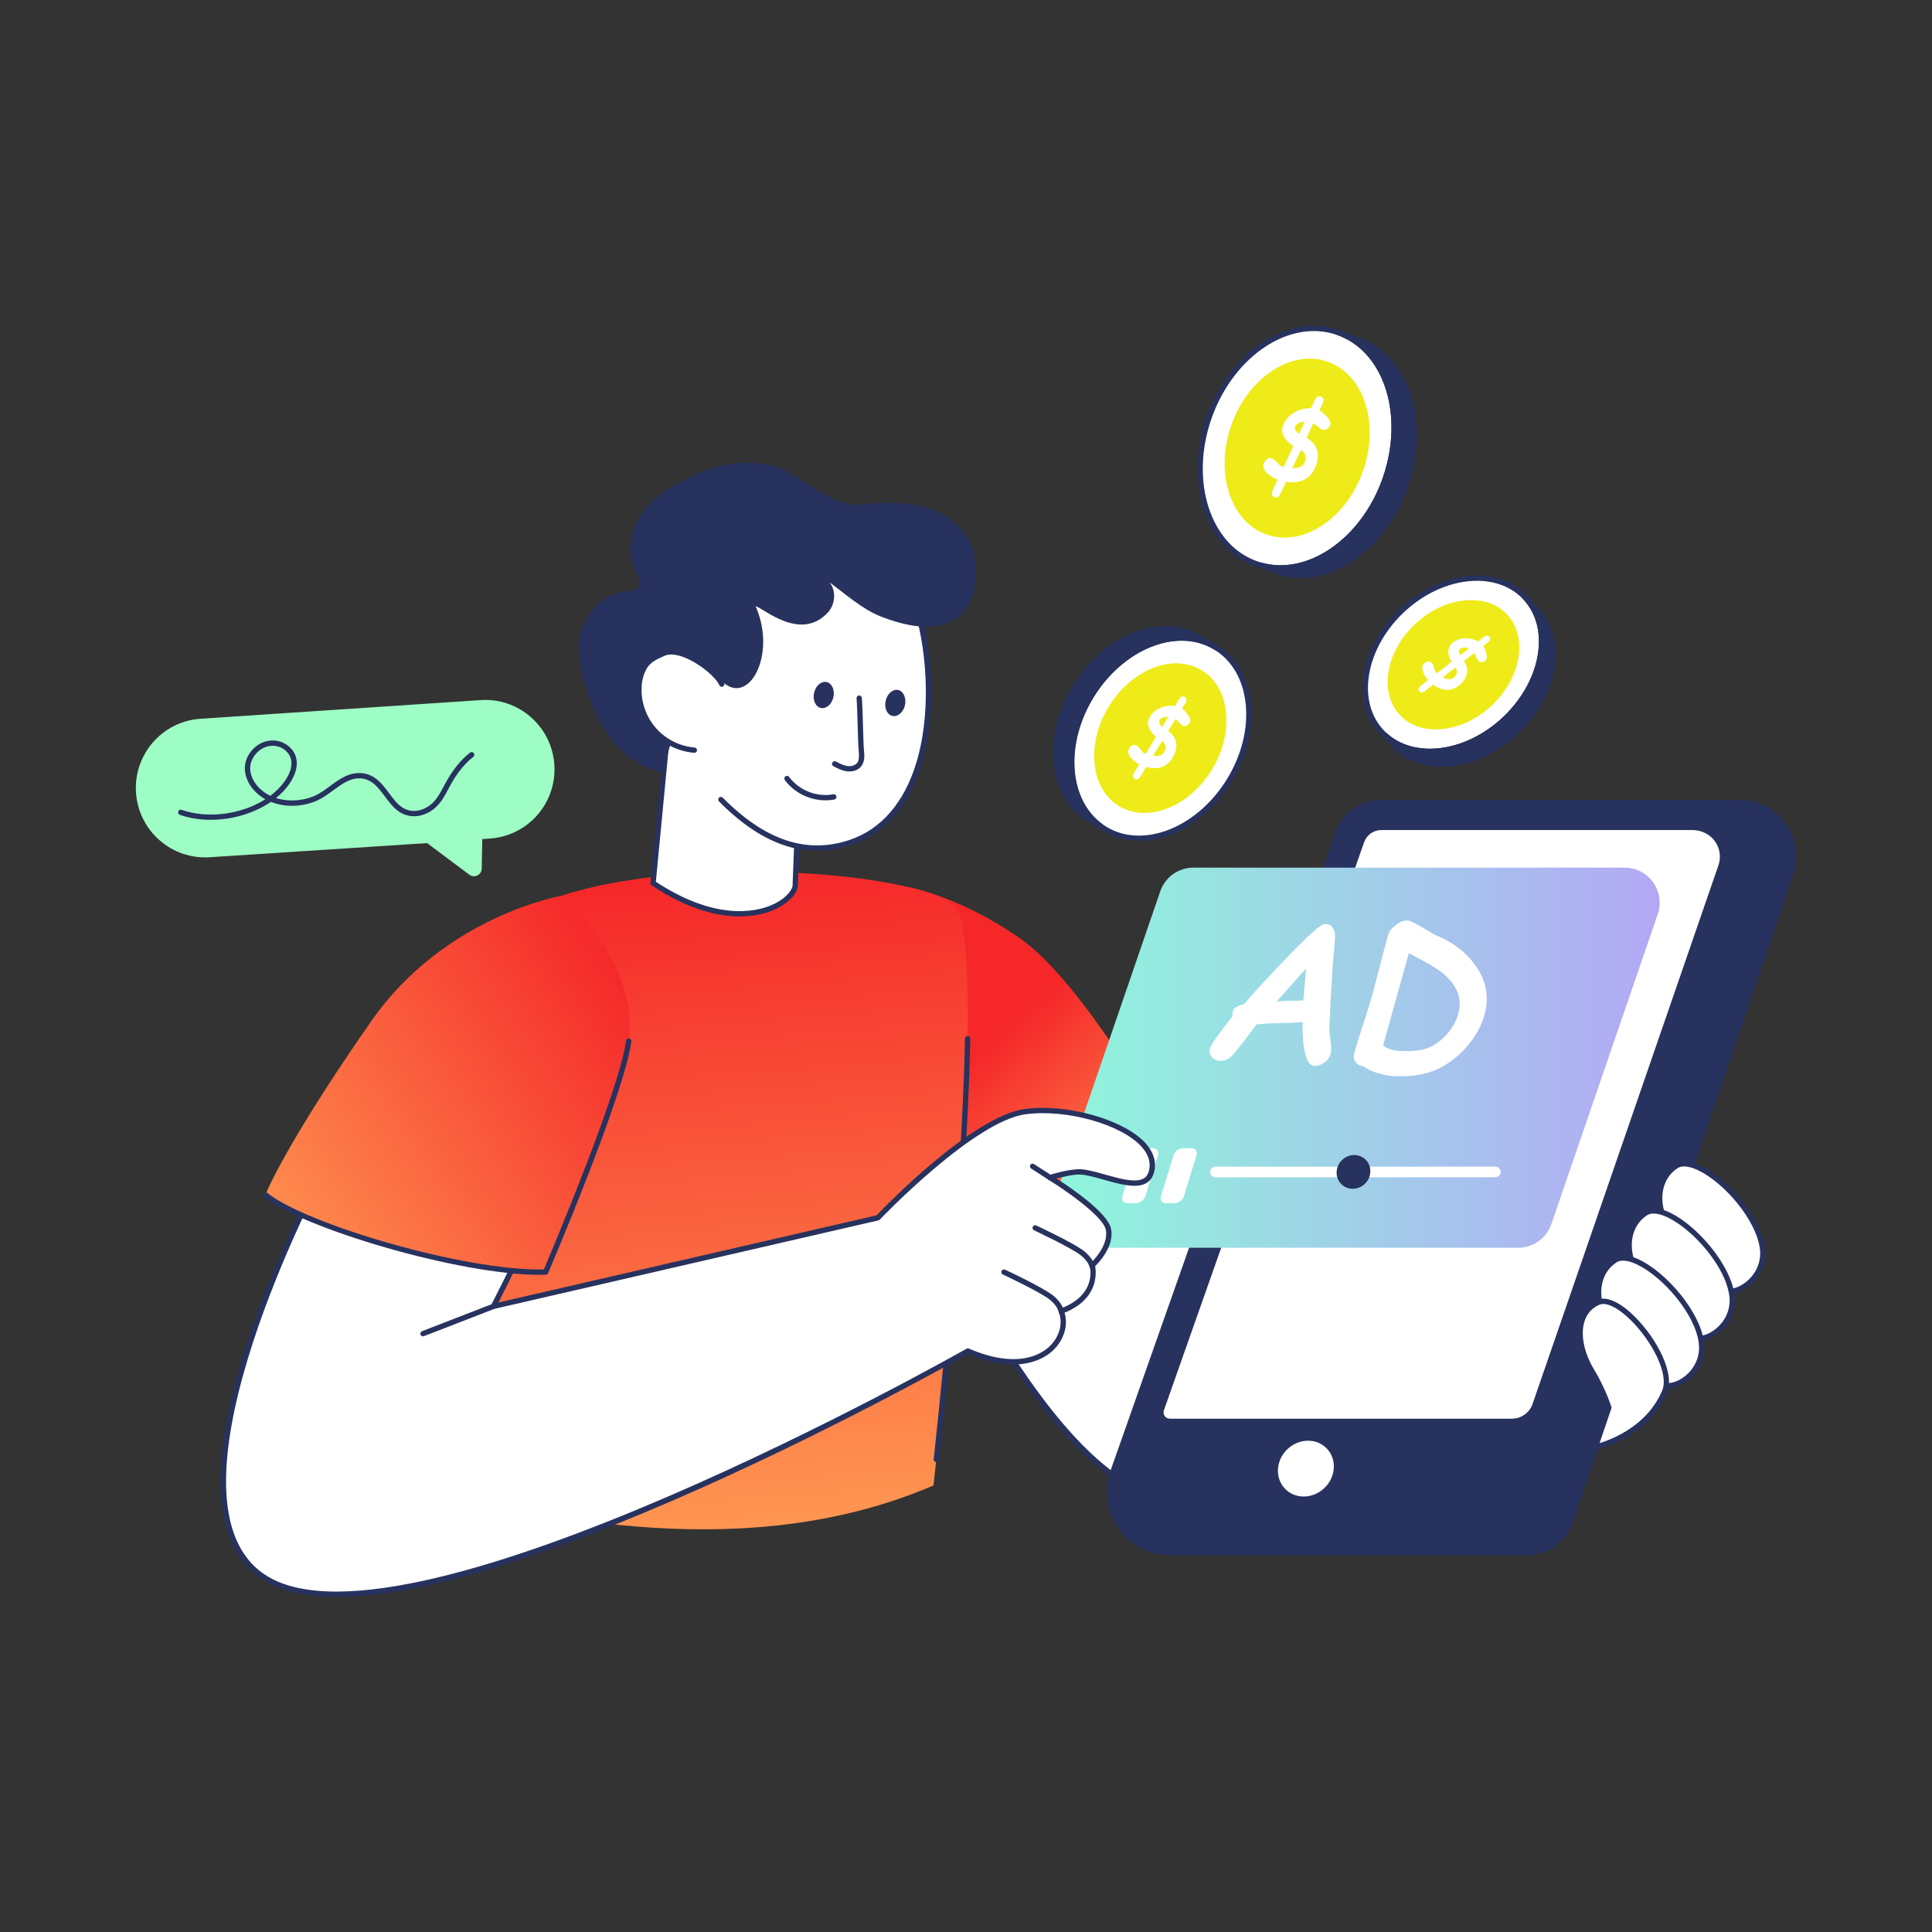 <?xml version="1.0" encoding="UTF-8"?>
<svg xmlns="http://www.w3.org/2000/svg" width="716" height="716" viewBox="0 0 716 716" fill="none">
  <rect x="0" y="0" width="716" height="716" fill="#333333" stroke="none"/>
  <path d="M411.584 405.654L451.533 465.22C451.533 465.22 567.539 420.292 567.539 422.751C567.539 425.211 556.107 510.706 556.107 510.706C556.107 510.706 472.337 560.788 432.834 555.745C389.048 550.158 344.277 446.464 343.831 447.581C343.382 448.699 411.584 405.654 411.584 405.654Z" fill="white"></path>
  <path d="M438.855 557.091C436.711 557.091 434.662 556.974 432.705 556.724C407.224 553.474 377.862 518.503 345.434 452.796C344.413 450.724 343.515 448.908 343.195 448.357C342.868 448.083 342.755 447.615 342.911 447.218C343.047 446.876 343.37 446.633 343.733 446.596C347.093 445.002 385.556 420.92 411.058 404.826C411.51 404.543 412.104 404.669 412.402 405.109L451.912 464.02C456.564 462.222 482.49 452.208 508.337 442.465C566.25 420.636 567.293 421.354 568.059 421.883C568.327 422.068 568.521 422.428 568.521 422.754C568.521 425.251 557.547 507.347 557.079 510.841C557.039 511.14 556.867 511.402 556.608 511.556C553.347 513.501 479.943 557.084 438.855 557.091ZM345.247 448.021C345.671 448.813 346.274 450.035 347.203 451.919C387.208 532.981 415.919 552.59 432.957 554.766C470.255 559.538 548.809 513.858 555.193 510.1C558.214 487.504 565.567 432.128 566.463 423.761C557.725 425.685 494.267 449.727 451.887 466.141C451.46 466.307 450.971 466.153 450.715 465.771L411.301 406.999C407.741 409.243 393.035 418.515 378.44 427.637C368.644 433.759 360.814 438.62 355.169 442.08C349.554 445.522 346.745 447.24 345.247 448.021Z" fill="#27325E"></path>
  <path d="M432.493 419.577C440.083 438.438 364.196 494.711 354.858 476.268C353.2 472.993 305.654 382.403 305.654 382.403L335.805 328.569C335.805 328.569 355.144 331.721 378.274 347.92C401.395 364.118 432.493 419.577 432.493 419.577Z" fill="url(#paint0_linear_2087_3106)"></path>
  <path d="M345.952 550.506C277.697 579.843 201.61 562.967 151.585 550.438C151.585 550.438 152.834 390.564 180.84 349.065C205.142 313.054 340.318 320.11 353.988 336.314C368.115 353.063 345.952 550.506 345.952 550.506Z" fill="url(#paint1_linear_2087_3106)"></path>
  <path d="M346.997 541.853C346.961 541.853 346.924 541.85 346.887 541.847C346.345 541.785 345.958 541.299 346.019 540.757C346.124 539.833 356.433 447.747 357.615 384.924C357.624 384.38 358.067 383.973 358.618 383.958C359.162 383.967 359.593 384.417 359.584 384.961C358.399 447.877 348.08 540.055 347.976 540.978C347.917 541.483 347.49 541.853 346.997 541.853Z" fill="#27325E"></path>
  <path d="M644.525 296.382H511.89C504.279 296.382 497.498 301.184 494.966 308.366L411.492 545.211C406.132 560.415 417.408 576.355 433.52 576.355H565.946C573.803 576.355 580.738 571.211 583.021 563.684L664.735 323.647C668.848 310.074 658.699 296.382 644.525 296.382Z" fill="#27325E"></path>
  <path d="M637.941 320.538L568.915 520.572C567.653 524.266 564.18 526.75 560.279 526.75H433.545C431.253 526.75 429.65 524.485 430.413 522.324L504.623 311.783C505.706 308.698 508.632 306.63 511.89 306.63H627.118C630.613 306.63 634.009 308.126 636.126 310.905C638.255 313.679 638.907 317.188 637.941 320.538Z" fill="white"></path>
  <path d="M560.279 527.735H433.545C432.13 527.735 430.847 527.074 430.031 525.916C429.213 524.759 429.013 523.33 429.487 521.994L503.697 311.453C504.915 307.978 508.21 305.641 511.893 305.641H627.121C631.028 305.641 634.689 307.384 636.913 310.305C639.221 313.322 639.944 317.151 638.889 320.812C638.882 320.827 638.879 320.845 638.873 320.861L569.847 520.895C568.45 524.983 564.604 527.735 560.279 527.735ZM511.893 307.612C509.047 307.612 506.5 309.419 505.555 312.106L431.345 522.65C431.09 523.373 431.197 524.149 431.64 524.777C432.083 525.405 432.779 525.765 433.548 525.765H560.282C563.764 525.765 566.863 523.552 567.986 520.255L637.003 320.242C637.873 317.198 637.27 314.011 635.347 311.503C633.492 309.068 630.416 307.612 627.121 307.612H511.893Z" fill="#27325E"></path>
  <path d="M653.213 462.905C654.425 473.418 643.875 480.181 639.193 478.279C624.216 472.199 625.905 464.109 620.801 458.171C612.774 448.831 613.426 436.97 621.266 432.036C629.108 427.101 651.432 447.449 653.213 462.905Z" fill="white"></path>
  <path d="M640.981 479.584C640.196 479.584 639.467 479.458 638.824 479.196C628.078 474.834 625.573 469.361 623.361 464.534C622.42 462.477 621.531 460.532 620.054 458.817C615.51 453.532 613.408 447.166 614.282 441.354C614.937 437.019 617.229 433.415 620.74 431.204C622.986 429.788 626.262 430.041 630.216 431.937C640.209 436.73 652.856 451.254 654.188 462.791C654.81 468.185 652.503 473.439 648.02 476.85C645.7 478.617 643.137 479.581 640.981 479.584ZM624.149 432.279C623.22 432.279 622.426 432.476 621.792 432.876C618.774 434.775 616.799 437.891 616.233 441.649C615.442 446.892 617.38 452.682 621.549 457.534C623.204 459.461 624.149 461.526 625.152 463.715C627.308 468.428 629.542 473.301 639.565 477.37C641.331 478.088 644.251 477.25 646.832 475.286C650.758 472.3 652.776 467.717 652.238 463.022C650.98 452.094 638.913 438.297 629.373 433.719C627.379 432.762 625.601 432.279 624.149 432.279Z" fill="#27325E"></path>
  <path d="M641.895 480.366C643.107 490.878 632.557 497.641 627.874 495.739C612.898 489.659 614.587 481.569 609.483 475.631C601.456 466.291 602.108 454.431 609.947 449.496C617.789 444.558 640.113 464.909 641.895 480.366Z" fill="white"></path>
  <path d="M629.662 497.041C628.878 497.041 628.149 496.915 627.506 496.653C616.759 492.291 614.255 486.818 612.043 481.991C611.101 479.935 610.209 477.989 608.735 476.275C604.191 470.989 602.09 464.623 602.964 458.811C603.619 454.477 605.911 450.872 609.421 448.662C611.667 447.246 614.944 447.498 618.897 449.394C628.893 454.187 641.541 468.711 642.87 480.249C643.492 485.639 641.184 490.897 636.702 494.308C634.382 496.078 631.819 497.041 629.662 497.041ZM612.83 449.736C611.901 449.736 611.107 449.933 610.474 450.333C607.456 452.233 605.48 455.348 604.914 459.107C604.124 464.349 606.062 470.139 610.231 474.991C611.886 476.918 612.833 478.984 613.833 481.172C615.99 485.885 618.224 490.758 628.244 494.828C630.01 495.545 632.93 494.708 635.511 492.744C639.437 489.758 641.458 485.174 640.917 480.48C639.658 469.551 627.589 455.754 618.048 451.177C616.061 450.219 614.283 449.736 612.83 449.736Z" fill="#27325E"></path>
  <path d="M630.576 497.823C631.788 508.336 621.239 515.099 616.556 513.196C601.579 507.117 603.268 499.027 598.164 493.089C590.137 483.749 590.79 471.888 598.629 466.953C606.471 462.019 628.795 482.367 630.576 497.823Z" fill="white"></path>
  <path d="M618.344 514.502C617.559 514.502 616.833 514.375 616.187 514.114C605.441 509.752 602.936 504.278 600.724 499.455C599.783 497.395 598.891 495.453 597.417 493.738C592.873 488.453 590.772 482.086 591.645 476.275C592.301 471.94 594.593 468.335 598.103 466.125C600.349 464.709 603.626 464.962 607.579 466.858C617.572 471.651 630.22 486.175 631.552 497.712C632.173 503.102 629.866 508.36 625.383 511.771C623.067 513.535 620.504 514.502 618.344 514.502ZM601.512 467.196C600.583 467.196 599.789 467.393 599.155 467.794C596.137 469.693 594.162 472.808 593.596 476.567C592.805 481.809 594.743 487.6 598.912 492.451C600.567 494.378 601.515 496.444 602.515 498.633C604.672 503.346 606.905 508.219 616.926 512.288C618.692 513.005 621.611 512.168 624.193 510.204C628.118 507.218 630.137 502.634 629.595 497.94C628.337 487.012 616.27 473.215 606.727 468.637C604.742 467.68 602.964 467.196 601.512 467.196Z" fill="#27325E"></path>
  <path d="M591.269 536.247C591.269 536.247 609.873 532.374 616.891 515.776C621.515 504.842 600.973 479.017 592.429 482.598C583.885 486.178 583.661 497.743 590.042 508.274C594.1 514.973 596.232 521.668 596.232 521.668L591.269 536.247Z" fill="white"></path>
  <path d="M591.27 537.232C590.99 537.232 590.722 537.112 590.531 536.9C590.297 536.635 590.224 536.265 590.337 535.93L595.192 521.665C594.728 520.295 592.663 514.505 589.199 508.785C585.015 501.877 583.581 494.48 585.366 489C586.479 485.58 588.79 483.053 592.048 481.686C595.441 480.264 600.524 482.604 605.997 488.102C614.163 496.302 620.808 509.04 617.796 516.161C610.658 533.039 592.248 537.05 591.467 537.21C591.402 537.226 591.337 537.232 591.27 537.232ZM594.192 483.25C593.685 483.25 593.223 483.333 592.811 483.506C590.057 484.657 588.184 486.713 587.242 489.61C585.633 494.554 586.996 501.338 590.888 507.763C594.958 514.483 597.084 521.089 597.174 521.369C597.238 521.569 597.235 521.788 597.167 521.985L592.799 534.816C597.497 533.39 610.498 528.379 615.987 515.394C618.639 509.121 612.144 497.066 604.607 489.493C600.638 485.506 596.82 483.25 594.192 483.25Z" fill="#27325E"></path>
  <path d="M491.549 552.149C496.21 547.649 496.593 540.48 492.404 536.137C488.216 531.794 481.042 531.921 476.381 536.421C471.72 540.922 471.337 548.091 475.526 552.434C479.714 556.777 486.888 556.649 491.549 552.149Z" fill="white"></path>
  <path d="M483.155 556.583C479.86 556.583 476.851 555.296 474.676 552.963C472.495 550.62 471.424 547.508 471.661 544.202C472.141 537.451 478.021 531.962 484.768 531.962C488.063 531.962 491.071 533.249 493.247 535.582C495.428 537.925 496.499 541.037 496.262 544.343C495.782 551.091 489.899 556.583 483.155 556.583ZM484.768 533.929C479.033 533.929 474.033 538.599 473.624 544.34C473.427 547.095 474.313 549.678 476.116 551.617C477.913 553.547 480.411 554.609 483.152 554.609C488.887 554.609 493.887 549.94 494.296 544.198C494.493 541.443 493.607 538.861 491.804 536.921C490.007 534.994 487.509 533.929 484.768 533.929Z" fill="#27325E"></path>
  <path d="M294.696 328.514L297.181 263.526L248.544 259.211L242.024 327.267C273.089 348.036 293.277 335.443 294.696 328.514Z" fill="white"></path>
  <path d="M274.138 339.63C266.142 339.63 255.073 337.176 241.477 328.089C241.176 327.889 241.01 327.538 241.043 327.175L247.563 259.118C247.615 258.58 248.076 258.182 248.63 258.232L297.268 262.548C297.791 262.594 298.185 263.043 298.163 263.567L295.677 328.554C295.674 328.609 295.668 328.661 295.659 328.714C295.001 331.937 291.321 335.357 286.285 337.425C283.91 338.401 279.793 339.63 274.138 339.63ZM243.062 326.774C265.21 341.384 280.128 337.826 285.54 335.603C290.536 333.55 293.235 330.518 293.715 328.39L296.164 264.428L249.433 260.282L243.062 326.774Z" fill="#27325E"></path>
  <path d="M267.154 296.32C280.297 309.569 296.111 318.49 314.946 312.297C353.926 299.475 347.148 229.003 333.042 211.435C318.936 193.866 275.104 191.081 256.466 210.194C248.144 218.73 243.289 240.537 242.658 252.444C242.366 257.97 255.937 274.267 249.928 274.519" fill="white"></path>
  <path d="M302.781 315.301C290.573 315.301 278.593 309.249 266.456 297.013C266.074 296.628 266.074 296.003 266.462 295.618C266.85 295.237 267.471 295.237 267.856 295.624C283.518 311.413 298.825 316.56 314.641 311.358C326.569 307.433 335.245 297.367 339.725 282.24C347.025 257.591 341.62 223.69 332.276 212.05C325.945 204.167 312.617 198.813 297.495 198.084C280.845 197.28 265.77 202.064 257.174 210.877C249.359 218.89 244.295 240.196 243.643 252.494C243.535 254.559 245.953 258.927 248.088 262.782C251.328 268.627 253.257 272.312 252.125 274.328C251.842 274.833 251.239 275.446 249.968 275.498C249.421 275.517 248.965 275.098 248.944 274.556C248.919 274.011 249.344 273.553 249.885 273.531C250.048 273.525 250.334 273.494 250.408 273.365C251.057 272.204 248.236 267.11 246.366 263.736C243.883 259.254 241.535 255.018 241.674 252.389C242.317 240.26 247.236 218.241 255.761 209.501C264.745 200.291 280.368 195.286 297.588 196.114C313.257 196.868 327.135 202.501 333.808 210.813C343.647 223.068 349.201 257.182 341.611 282.797C336.937 298.57 327.824 309.092 315.254 313.226C311.063 314.609 306.907 315.301 302.781 315.301Z" fill="#27325E"></path>
  <path d="M326.129 228.341C319.554 225.737 313.17 220.026 307.469 215.849C309.98 218.973 309.546 224.007 306.829 226.962C296.529 238.173 282.42 224.893 280.044 224.705C288.068 242.923 277.239 262.197 267.47 252.371C267.47 252.303 262.44 252.183 262.44 252.183C262.283 252.755 263.622 258.795 263.237 260.667C262.36 264.952 252.897 265.771 250.851 269.662C247.839 275.397 245.947 286.312 245.947 286.312C220.629 282.037 213.116 245.484 214.615 236.96C216.11 228.427 222.552 220.26 231.148 219.257C233.247 219.02 235.855 218.903 236.702 216.969C237.4 215.375 236.357 213.611 235.569 212.053C231.385 203.886 234.053 193.266 240.6 186.842C247.147 180.417 267.47 166.882 287.893 173.088C295.978 175.55 307.617 187.836 318.763 187.008C325.44 186.515 348.899 182.935 358.885 199.768C364.598 209.4 365.177 243.81 326.129 228.341Z" fill="#27325E"></path>
  <path d="M266.289 250.293C265.52 250.982 264.696 251.613 263.828 252.186L266.289 250.293Z" fill="#27325E"></path>
  <path d="M250.061 246.839C250.716 251.001 255.423 253.836 259.543 252.977L250.061 246.839Z" fill="#27325E"></path>
  <path d="M246.787 243.517C246.147 244.444 245.934 245.601 246.098 246.719L246.368 248.587L247.045 243.813L247.174 242.929C247.045 243.12 246.916 243.311 246.796 243.505C246.793 243.508 246.79 243.511 246.787 243.517Z" fill="#27325E"></path>
  <path d="M246.796 243.502C246.882 243.61 246.968 243.705 247.042 243.81L247.171 242.926C247.045 243.117 246.916 243.311 246.796 243.502Z" fill="#27325E"></path>
  <path d="M267.474 253.556C265.708 249.086 252.617 239.106 245.839 242.15C243.221 243.326 240.535 244.527 239.009 246.959C237.483 249.391 236.84 252.297 236.772 255.166C236.643 260.808 238.741 266.472 242.516 270.668C246.291 274.864 251.7 277.548 257.321 278.013" fill="white"></path>
  <path d="M257.324 278.995C257.296 278.995 257.269 278.995 257.241 278.992C251.365 278.506 245.732 275.711 241.787 271.324C237.843 266.937 235.656 261.039 235.791 255.141C235.868 251.81 236.693 248.797 238.175 246.432C239.858 243.754 242.689 242.483 245.424 241.255C247.781 240.196 250.962 240.43 254.632 241.926C260.979 244.508 267.129 250.006 268.391 253.192C268.591 253.697 268.341 254.27 267.837 254.47C267.329 254.667 266.76 254.421 266.56 253.916C265.492 251.21 259.604 246.072 253.894 243.748C250.734 242.461 248.088 242.218 246.245 243.046C243.649 244.21 241.209 245.306 239.846 247.479C238.551 249.545 237.831 252.207 237.76 255.184C237.637 260.587 239.64 265.989 243.252 270.006C246.864 274.024 252.023 276.582 257.404 277.028C257.946 277.074 258.349 277.548 258.306 278.09C258.262 278.607 257.832 278.995 257.324 278.995Z" fill="#27325E"></path>
  <path d="M328.301 259.405C327.578 262.012 328.553 264.638 330.488 265.253C332.417 265.878 334.568 264.271 335.297 261.655C336.011 259.041 335.036 256.415 333.107 255.791C331.171 255.175 329.021 256.782 328.301 259.405Z" fill="#27325E"></path>
  <path d="M301.778 256.452C301.055 259.06 302.03 261.686 303.965 262.301C305.894 262.926 308.045 261.319 308.774 258.703C309.488 256.089 308.512 253.463 306.583 252.838C304.645 252.223 302.494 253.83 301.778 256.452Z" fill="#27325E"></path>
  <path d="M314.749 285.906C314.45 285.906 314.161 285.888 313.884 285.854C312.02 285.62 310.346 284.739 308.866 283.964C308.387 283.711 308.199 283.114 308.451 282.634C308.703 282.154 309.3 281.966 309.78 282.218C311.177 282.951 312.617 283.708 314.131 283.899C315.629 284.09 317.038 283.6 317.715 282.652C318.465 281.603 318.395 280.063 318.244 278.444C318.056 276.437 317.945 272.435 317.835 268.569C317.727 264.733 317.613 260.765 317.435 258.82C317.386 258.278 317.782 257.798 318.324 257.748C318.872 257.693 319.345 258.096 319.395 258.638C319.582 260.645 319.693 264.647 319.804 268.513C319.911 272.349 320.025 276.317 320.204 278.263C320.345 279.777 320.558 282.067 319.315 283.8C318.198 285.361 316.352 285.906 314.749 285.906Z" fill="#27325E"></path>
  <path d="M305.934 296.606C300.113 296.606 294.338 293.805 290.859 289.092C290.536 288.655 290.628 288.036 291.065 287.713C291.502 287.39 292.12 287.482 292.443 287.919C296.135 292.922 302.722 295.514 308.826 294.369C309.365 294.267 309.875 294.621 309.974 295.157C310.072 295.692 309.721 296.206 309.186 296.305C308.112 296.511 307.023 296.606 305.934 296.606Z" fill="#27325E"></path>
  <path d="M614.363 338.789L574.936 453.639C573.134 458.891 568.193 462.428 562.639 462.428H402.857C393.935 462.428 387.664 453.63 390.556 445.186L429.983 330.336C431.786 325.075 436.727 321.547 442.28 321.547H602.063C610.988 321.547 617.258 330.336 614.363 338.789Z" fill="url(#paint2_linear_2087_3106)"></path>
  <path d="M421.005 445.912H417.796C416.328 445.912 415.507 444.724 415.959 443.256L420.605 428.184C421.057 426.716 422.614 425.527 424.078 425.527H427.287C428.755 425.527 429.576 426.716 429.124 428.184L424.478 443.256C424.026 444.724 422.472 445.912 421.005 445.912Z" fill="white"></path>
  <path d="M435.293 445.91H432.084C430.616 445.91 429.795 444.721 430.247 443.253L434.893 428.181C435.345 426.713 436.902 425.525 438.366 425.525H441.575C443.043 425.525 443.864 426.713 443.412 428.181L438.766 443.253C438.314 444.721 436.757 445.91 435.293 445.91Z" fill="white"></path>
  <path d="M450.439 436.317C449.35 436.317 448.47 435.437 448.47 434.347C448.47 433.258 449.35 432.377 450.439 432.377L554.187 432.353C555.277 432.353 556.156 433.233 556.156 434.323C556.156 435.409 555.277 436.293 554.187 436.293L450.439 436.317Z" fill="white"></path>
  <path d="M387.08 477.284C396.624 473.723 405.192 467.689 411.945 460.058L387.08 477.284Z" fill="#5094FF"></path>
  <path d="M426.709 434.323C424.248 443.268 409.213 435.065 400.82 434.323C396.897 433.987 389.135 436.41 389.135 436.41C389.135 436.41 409.456 448.877 410.791 455.594C412.114 462.305 404.792 468.908 404.792 468.908C404.792 468.908 408.108 480.446 393.267 485.904C397.254 495.474 385.901 512.393 358.692 500.689C358.692 500.689 152.115 618.254 98.354 584.854C53.565 557.026 119.423 434.323 119.423 434.323L197.993 451.303C198.017 454.655 182.884 484.131 182.884 484.131L325.345 451.303C325.345 451.303 360.166 414.6 379.961 411.965C399.765 409.33 430.681 419.947 426.709 434.323Z" fill="white"></path>
  <path d="M124.991 591.864C113.525 591.864 104.467 589.81 97.84 585.691C78.833 573.883 76.584 544.666 91.158 498.854C101.926 465.005 118.392 434.166 118.558 433.858C118.764 433.47 119.201 433.267 119.632 433.362L198.202 450.342C198.654 450.441 198.974 450.838 198.98 451.3C199.002 454.4 188.575 475.148 184.726 482.699L324.837 450.413C328.015 447.089 360.498 413.565 379.831 410.992C395.62 408.886 417.027 415.04 424.737 423.896C427.654 427.249 428.666 430.946 427.66 434.587C427.171 436.367 426.199 437.678 424.768 438.485C421.045 440.584 414.972 438.869 409.096 437.213C406.004 436.342 403.084 435.517 400.734 435.308C398.263 435.095 394.057 436.08 391.532 436.758C396.839 440.162 410.582 449.481 411.76 455.409C413 461.692 407.477 467.667 405.871 469.25C406.315 471.759 407.108 481.397 394.525 486.482C395.925 490.992 394.393 496.379 390.535 500.193C387.326 503.37 377.838 509.835 358.76 501.791C353.668 504.663 304.049 532.458 249.079 556.207C194.131 579.941 152.597 591.86 124.991 591.864ZM119.949 435.443C114.878 445.131 57.048 558.026 98.877 584.017C151.533 616.727 356.148 501.006 358.209 499.833C358.477 499.679 358.803 499.664 359.086 499.784C377.364 507.649 386.2 501.705 389.15 498.787C392.716 495.259 394.008 490.232 392.362 486.282C392.258 486.036 392.261 485.756 392.368 485.51C392.476 485.263 392.679 485.072 392.931 484.98C406.69 479.919 403.97 469.613 403.847 469.176C403.746 468.816 403.856 468.425 404.133 468.175C404.201 468.114 411.025 461.859 409.825 455.785C408.8 450.626 394.171 440.655 388.618 437.25C388.289 437.047 388.107 436.671 388.157 436.29C388.203 435.905 388.47 435.585 388.84 435.471C389.163 435.369 396.829 432.996 400.9 433.341C403.438 433.565 406.444 434.415 409.625 435.314C414.855 436.788 420.787 438.463 423.793 436.767C424.762 436.219 425.405 435.335 425.755 434.064C426.589 431.047 425.746 428.061 423.248 425.189C415.901 416.751 395.331 410.915 380.087 412.947C360.864 415.505 326.403 451.62 326.056 451.986C325.923 452.128 325.751 452.223 325.563 452.27L183.102 485.097C182.73 485.183 182.339 485.045 182.105 484.743C181.868 484.441 181.831 484.029 182.007 483.687C187.388 473.205 195.688 456.305 196.866 452.076L119.949 435.443Z" fill="#27325E"></path>
  <path d="M156.763 495.243C156.369 495.243 155.997 495.003 155.846 494.612C155.649 494.104 155.902 493.535 156.409 493.338L182.529 483.213C183.037 483.019 183.606 483.269 183.803 483.776C184 484.284 183.748 484.854 183.24 485.051L157.12 495.176C157.003 495.222 156.883 495.243 156.763 495.243Z" fill="#27325E"></path>
  <path d="M393.269 485.907C393.269 485.907 392.863 483.404 389.586 480.821C385.821 477.854 372.068 471.435 372.068 471.435" fill="white"></path>
  <path d="M393.269 486.892C392.799 486.892 392.383 486.553 392.3 486.073C392.288 486.011 391.839 483.85 388.977 481.597C385.341 478.731 371.789 472.393 371.653 472.331C371.161 472.1 370.949 471.515 371.176 471.023C371.407 470.53 371.992 470.318 372.484 470.546C373.05 470.81 386.381 477.044 390.196 480.052C393.734 482.838 394.223 485.633 394.242 485.753C394.328 486.288 393.965 486.796 393.426 486.883C393.374 486.886 393.322 486.892 393.269 486.892Z" fill="#27325E"></path>
  <path d="M404.828 469.524C404.828 469.524 404.422 467.021 401.145 464.438C397.379 461.471 383.627 455.052 383.627 455.052" fill="white"></path>
  <path d="M404.825 470.509C404.354 470.509 403.939 470.17 403.856 469.69C403.844 469.634 403.397 467.47 400.533 465.214C396.9 462.351 383.344 456.01 383.209 455.948C382.717 455.717 382.504 455.132 382.732 454.64C382.963 454.147 383.55 453.932 384.04 454.163C384.606 454.427 397.94 460.661 401.751 463.666C405.29 466.451 405.779 469.25 405.797 469.367C405.883 469.902 405.52 470.41 404.982 470.496C404.93 470.506 404.877 470.509 404.825 470.509Z" fill="#27325E"></path>
  <path d="M389.134 437.395C388.95 437.395 388.765 437.343 388.602 437.238L382.138 433.061C381.683 432.765 381.551 432.156 381.846 431.7C382.141 431.244 382.748 431.112 383.206 431.408L389.67 435.585C390.125 435.88 390.257 436.49 389.962 436.946C389.774 437.238 389.458 437.395 389.134 437.395Z" fill="#27325E"></path>
  <path d="M207.853 332.026C207.853 332.026 164.719 339.516 137.596 378.426C105.461 424.524 98.357 442.779 98.357 442.779C112.19 454.178 172.122 472.34 202.214 471.432C202.214 471.432 230.423 405.451 232.992 385.833C236.899 355.963 207.853 332.026 207.853 332.026Z" fill="url(#paint3_linear_2087_3106)"></path>
  <path d="M200.069 472.451C169.792 472.451 111.642 455 97.733 443.542C97.314 443.198 97.253 442.576 97.597 442.154C97.942 441.735 98.563 441.674 98.985 442.019C112.916 453.498 172.091 471.088 201.555 470.466C204.346 463.893 229.623 403.992 232.013 385.709C232.084 385.171 232.579 384.792 233.118 384.86C233.656 384.931 234.038 385.426 233.967 385.965C231.41 405.491 204.272 469.124 203.118 471.823C202.967 472.177 202.626 472.408 202.241 472.42C201.537 472.442 200.808 472.451 200.069 472.451Z" fill="#27325E"></path>
  <path d="M486.94 395.003C485.149 394.852 483.925 392.623 483.267 388.323C482.808 385.549 482.639 382.369 482.759 378.78C480.993 378.955 478.15 379.079 474.228 379.156C470.536 379.242 467.681 379.411 465.659 379.667C463.899 382.151 461.004 385.879 456.974 390.847C455.503 392.46 453.876 393.224 452.088 393.14C450.827 393.082 449.815 392.599 449.049 391.688C448.28 390.776 448.083 389.656 448.455 388.317C448.781 387.141 451.565 383.234 456.805 376.594C456.682 375.865 456.731 375.191 456.949 374.572C457.349 373.47 458.703 372.657 461.007 372.134C465.841 366.617 471.099 360.913 476.781 355.018C484.94 346.553 489.687 342.354 491.016 342.415C493.536 342.532 494.795 344.142 494.788 347.245C494.558 349.733 494.25 353.461 493.862 358.435C493.41 365.134 493.004 372.802 492.638 381.443C492.619 382.095 492.779 383.644 493.121 386.085C493.395 388.104 493.392 389.61 493.118 390.601C492.746 391.937 491.936 393.033 490.687 393.882C489.435 394.735 488.189 395.108 486.94 395.003ZM483.999 358.958C481.353 361.963 477.716 366.051 473.095 371.226C474.191 371.044 475.846 370.933 478.061 370.896C480.673 370.853 482.322 370.801 483.014 370.742C483.297 367.723 483.627 363.795 483.999 358.958ZM505.353 395.16C504.006 395.074 503.003 394.553 502.341 393.602C501.677 392.651 501.526 391.527 501.886 390.241C502.529 387.938 503.6 384.487 505.101 379.891C506.603 375.295 507.673 371.844 508.316 369.542C509.03 366.984 510.045 363.148 511.368 358.029C512.688 352.91 513.706 349.074 514.42 346.516C514.774 345.251 515.731 344.016 517.297 342.819C518.86 341.621 520.33 341.052 521.705 341.116C522.462 341.153 524.164 341.954 526.816 343.524C529.892 345.392 531.732 346.448 532.341 346.685C538.445 349.185 543.229 352.836 546.697 357.641C550.835 363.364 551.982 369.53 550.139 376.139C549.029 380.125 546.998 383.868 544.051 387.372C541.082 390.943 537.596 393.756 533.587 395.809C529.089 398.121 523.395 399.116 516.497 398.795C514.823 398.719 512.965 398.386 510.925 397.801C508.452 397.075 506.593 396.197 505.353 395.16ZM534.566 360.538C532.735 359.029 528.582 356.597 522.115 353.239L512.583 387.446C513.316 388.064 514.223 388.541 515.3 388.883C516.377 389.225 517.626 389.428 519.044 389.493C523.994 389.724 527.739 389.197 530.28 387.917C532.686 386.698 534.806 384.989 536.636 382.785C538.467 380.584 539.725 378.263 540.405 375.819C541.996 370.111 540.048 365.014 534.566 360.538Z" fill="white"></path>
  <path d="M505.873 438.676C508.395 436.208 508.527 432.251 506.168 429.837C503.808 427.423 499.851 427.466 497.329 429.934C494.807 432.402 494.675 436.359 497.035 438.773C499.394 441.187 503.351 441.144 505.873 438.676Z" fill="#27325E"></path>
  <path d="M199.245 301.941C194.931 306.907 188.738 310.247 181.659 310.761L178.733 310.976L178.527 321.901C178.487 324.247 175.798 325.568 173.927 324.158L158.292 312.454L77.892 317.684C63.742 318.709 51.433 308.049 50.408 293.879C49.898 286.805 52.31 280.183 56.602 275.2C60.906 270.234 67.099 266.894 74.187 266.383L177.942 259.466C192.101 258.432 204.41 269.092 205.435 283.249C205.948 290.333 203.546 296.954 199.245 301.941Z" fill="#9DFDC4"></path>
  <path d="M78.07 303.825C74.132 303.825 70.24 303.234 66.662 301.978C66.149 301.8 65.878 301.236 66.059 300.722C66.238 300.208 66.801 299.94 67.315 300.119C77.246 303.607 89.697 301.704 98.342 296.2C93.853 293.707 90.949 289.529 90.743 285.032C90.617 282.326 91.857 279.445 94.056 277.327C96.231 275.23 99.004 274.208 101.852 274.452C105.71 274.778 109.055 277.57 109.805 281.088C110.408 283.908 109.569 287.036 107.31 290.379C105.969 292.364 104.264 294.165 102.289 295.763C107.276 297.342 113.467 296.767 117.98 294.242C119.454 293.42 120.9 292.355 122.299 291.327C125.788 288.763 129.397 286.112 134.061 286.531C138.993 286.977 141.639 290.533 144.199 293.968C146.635 297.238 148.933 300.328 153.084 300.531C156.145 300.679 158.942 298.989 160.545 297.361C162.175 295.698 163.209 293.75 164.301 291.687L164.793 290.761C167.624 285.5 170.611 281.741 174.195 278.931C174.623 278.595 175.241 278.669 175.577 279.097C175.912 279.525 175.838 280.143 175.411 280.479C172.048 283.117 169.224 286.682 166.525 291.693L166.039 292.608C164.929 294.704 163.781 296.871 161.951 298.74C159.489 301.249 156.145 302.643 152.988 302.498C147.912 302.252 145.223 298.638 142.62 295.144C140.214 291.912 137.941 288.861 133.886 288.492C129.963 288.132 126.81 290.456 123.469 292.912C122.023 293.978 120.524 295.077 118.946 295.96C113.611 298.943 106.464 299.472 100.745 297.308C100.628 297.265 100.514 297.219 100.4 297.173C94.235 301.396 86.057 303.825 78.07 303.825ZM101.037 276.388C98.988 276.388 97.013 277.213 95.422 278.746C93.65 280.451 92.613 282.825 92.709 284.943C92.893 288.963 95.841 292.845 100.182 294.929C102.372 293.288 104.246 291.392 105.677 289.274C107.621 286.392 108.362 283.776 107.876 281.501C107.384 279.192 105.098 276.702 101.683 276.416C101.468 276.397 101.252 276.388 101.037 276.388Z" fill="#27325E"></path>
  <path d="M455.563 289.243C443.74 308.541 421.884 316.443 407.781 306.079C395.708 297.207 393.724 277.222 403.209 260.011C414.269 239.94 435.95 230.967 450.598 239.952C464.707 248.609 466.941 270.674 455.563 289.243Z" fill="white"></path>
  <path d="M422.066 311.653C416.568 311.653 411.504 310.037 407.197 306.873C394.644 297.647 392.558 277.296 402.345 259.537C408.683 248.036 418.999 239.441 429.948 236.548C437.597 234.525 445.113 235.437 451.112 239.115C458.207 243.468 462.649 251.161 463.618 260.784C464.578 270.308 462.015 280.599 456.404 289.76C449.546 300.95 438.91 308.917 427.951 311.069C425.946 311.46 423.98 311.653 422.066 311.653ZM437.91 237.441C435.498 237.441 433.003 237.776 430.45 238.45C420.014 241.212 410.15 249.449 404.068 260.488C394.758 277.385 396.604 296.643 408.363 305.284C413.716 309.218 420.358 310.548 427.57 309.132C438 307.085 448.149 299.457 454.724 288.729C460.114 279.931 462.575 270.077 461.659 260.981C460.751 251.986 456.641 244.816 450.081 240.796C446.448 238.567 442.325 237.441 437.91 237.441Z" fill="#27325E"></path>
  <path d="M444.658 236.477C430.01 227.491 408.33 236.462 397.269 256.536C387.787 273.747 389.769 293.731 401.841 302.603L407.779 306.079C395.706 297.207 393.722 277.222 403.207 260.011C414.268 239.94 435.948 230.967 450.596 239.952L444.658 236.477Z" fill="#27325E"></path>
  <path d="M407.779 307.064C407.609 307.064 407.437 307.021 407.283 306.928L401.345 303.453C401.315 303.434 401.287 303.416 401.259 303.397C388.707 294.172 386.621 273.821 396.407 256.061C402.745 244.561 413.064 235.966 424.011 233.072C431.653 231.05 439.166 231.961 445.165 235.637L450.282 238.632C450.562 238.789 450.839 238.949 451.112 239.118C451.574 239.401 451.721 240.002 451.442 240.463C451.165 240.925 450.565 241.082 450.1 240.808L449.266 240.322C443.815 237.284 437.329 236.634 430.453 238.456C420.017 241.218 410.154 249.455 404.071 260.494C394.762 277.391 396.607 296.65 408.366 305.291C408.788 305.601 408.895 306.186 408.606 306.627C408.415 306.907 408.102 307.064 407.779 307.064ZM431.973 233.962C429.564 233.962 427.066 234.298 424.512 234.972C414.076 237.733 404.213 245.971 398.13 257.01C389.018 273.55 390.593 292.352 401.69 301.242C394.279 290.773 394.229 274.264 402.345 259.534C408.683 248.033 418.999 239.438 429.948 236.545C433.671 235.56 437.366 235.27 440.867 235.658C438.095 234.531 435.108 233.962 431.973 233.962Z" fill="#27325E"></path>
  <path d="M450.583 282.658C442.036 299.3 423.82 306.353 412.713 297.339C404.502 290.668 403.124 276.717 409.443 264.432C417.999 247.839 436.148 240.796 447.264 249.76C455.497 256.412 456.893 270.354 450.583 282.658Z" fill="#EEEB18"></path>
  <path d="M434.456 280.99C433.339 282.809 431.834 283.964 429.939 284.444C428.386 284.841 426.669 284.773 424.795 284.232L422.583 287.842C421.952 288.874 421.22 289.132 420.39 288.624C420.03 288.403 419.857 288.046 419.882 287.556C419.907 287.159 420.03 286.78 420.254 286.414L422.211 283.222C421.919 283.068 421.636 282.908 421.371 282.745C419.919 281.855 418.95 280.901 418.457 279.885C418.011 278.974 418.011 278.158 418.451 277.434C419.294 276.055 420.288 275.717 421.429 276.419C421.725 276.6 422.14 277.05 422.675 277.767C423.208 278.484 423.58 278.909 423.789 279.038C423.983 279.158 424.238 279.282 424.549 279.405L428.453 273.032C427.253 272.152 426.395 271.133 425.881 269.982C425.201 268.48 425.291 267.027 426.146 265.632C427.121 264.044 428.536 262.899 430.398 262.197C432.053 261.569 433.73 261.387 435.431 261.646L436.892 259.26C437.585 258.133 438.326 257.813 439.12 258.299C439.877 258.764 439.914 259.558 439.221 260.688L438.052 262.594C438.828 263.16 439.554 263.939 440.23 264.924C441.101 266.177 441.332 267.137 440.92 267.812C440.584 268.36 440.147 268.738 439.618 268.941C439.086 269.144 438.615 269.12 438.203 268.867C437.855 268.655 437.428 268.267 436.92 267.701C436.375 267.116 435.954 266.716 435.656 266.506L432.936 270.942C433.037 271.004 433.114 271.059 433.167 271.102C434.662 272.244 435.557 273.614 435.849 275.215C436.176 277.013 435.714 278.937 434.456 280.99ZM427.318 280.11C429.349 280.347 430.696 279.922 431.364 278.832C432.367 277.194 432.145 275.781 430.699 274.59L427.318 280.11ZM432.942 265.703C431.391 265.574 430.345 265.952 429.801 266.839C429.333 267.602 429.632 268.446 430.693 269.375L432.942 265.703Z" fill="white"></path>
  <path d="M519.714 226.094C504.439 240.386 501.335 261.655 513.33 272.515C523.6 281.812 542.057 279.906 555.877 268.119C571.995 254.378 576.096 233.066 565.248 221.455C554.8 210.277 534.414 212.343 519.714 226.094Z" fill="white"></path>
  <path d="M529.932 279.432C523.348 279.432 517.259 277.404 512.669 273.248C507.712 268.763 505.064 262.508 505.002 255.166C504.916 244.813 510.165 233.679 519.04 225.376C534.11 211.281 555.16 209.221 565.968 220.787C570.426 225.555 572.65 232.217 572.235 239.546C571.641 250.025 565.765 260.987 556.513 268.874C548.354 275.831 538.703 279.429 529.932 279.432ZM547.354 215.246C538.451 215.246 528.523 219.201 520.385 226.814C511.906 234.747 506.891 245.34 506.971 255.147C507.026 261.926 509.454 267.679 513.989 271.786C523.963 280.814 541.693 278.915 555.237 267.371C564.085 259.826 569.706 249.381 570.269 239.432C570.659 232.549 568.675 226.568 564.528 222.132C560.202 217.499 554.071 215.246 547.354 215.246Z" fill="#27325E"></path>
  <path d="M569.5 226.195C580.348 237.804 576.247 259.115 560.129 272.86C546.309 284.644 527.849 286.549 517.583 277.256L513.334 272.518C523.604 281.815 542.06 279.909 555.88 268.122C571.998 254.381 576.099 233.069 565.251 221.458L569.5 226.195Z" fill="#27325E"></path>
  <path d="M534.181 284.167C527.597 284.167 521.508 282.138 516.918 277.982C516.894 277.958 516.869 277.936 516.847 277.909L512.599 273.171C512.248 272.78 512.266 272.186 512.636 271.813C513.005 271.444 513.602 271.429 513.992 271.78C523.967 280.808 541.697 278.909 555.24 267.365C564.088 259.82 569.709 249.375 570.272 239.426C570.645 232.872 568.863 227.137 565.113 222.772L564.519 222.107C564.159 221.704 564.19 221.088 564.587 220.722C564.987 220.359 565.602 220.38 565.971 220.774C566.174 220.993 566.371 221.215 566.565 221.439L570.223 225.521C574.675 230.29 576.899 236.948 576.484 244.271C575.89 254.75 570.014 265.712 560.763 273.599C552.603 280.568 542.952 284.167 534.181 284.167ZM519.296 277.416C529.428 285.41 546.413 283.259 559.489 272.109C568.337 264.564 573.958 254.119 574.521 244.17C574.826 238.783 573.675 233.947 571.177 229.976C572.063 232.946 572.432 236.175 572.241 239.546C571.648 250.025 565.771 260.987 556.52 268.874C544.844 278.826 530.129 281.901 519.296 277.416Z" fill="#27325E"></path>
  <path d="M526.6 229.391C513.118 240.223 510.109 258.035 520.333 266.429C527.889 272.635 540.771 271.302 550.72 263.289C564.159 252.466 567.171 234.713 556.987 226.303C549.447 220.072 536.562 221.384 526.6 229.391Z" fill="#EEEB18"></path>
  <path d="M540.564 254.113C539.001 255.32 537.325 255.821 535.528 255.615C534.054 255.449 532.593 254.824 531.153 253.74L528.055 256.135C527.169 256.819 526.452 256.803 525.901 256.092C525.661 255.781 525.63 255.418 525.812 255.002C525.963 254.667 526.193 254.378 526.51 254.137L529.249 252.02C529.045 251.792 528.855 251.561 528.676 251.333C527.713 250.086 527.187 248.944 527.098 247.907C527.009 246.974 527.276 246.269 527.895 245.789C529.076 244.875 530.045 244.909 530.802 245.887C530.999 246.143 531.208 246.666 531.436 247.464C531.661 248.261 531.842 248.747 531.984 248.926C532.113 249.092 532.291 249.283 532.519 249.492L537.983 245.266C537.235 244.111 536.829 242.951 536.758 241.787C536.663 240.263 537.217 239.041 538.417 238.115C539.78 237.062 541.38 236.535 543.219 236.542C544.856 236.542 546.367 236.936 547.748 237.718L549.794 236.135C550.76 235.387 551.505 235.356 552.034 236.037C552.538 236.686 552.304 237.388 551.338 238.136L549.702 239.401C550.185 240.146 550.557 241.058 550.822 242.132C551.166 243.499 551.046 244.407 550.471 244.853C550 245.216 549.502 245.401 548.976 245.401C548.45 245.401 548.05 245.226 547.776 244.875C547.545 244.576 547.305 244.102 547.05 243.446C546.77 242.76 546.536 242.28 546.348 242L542.546 244.942C542.613 245.029 542.662 245.099 542.69 245.155C543.607 246.632 543.933 248.11 543.659 249.588C543.355 251.244 542.324 252.752 540.564 254.113ZM534.685 251.013C536.362 251.884 537.666 251.961 538.598 251.238C540.004 250.151 540.275 248.855 539.417 247.353L534.685 251.013ZM544.268 240.405C542.97 239.786 541.943 239.768 541.183 240.356C540.53 240.861 540.509 241.689 541.121 242.84L544.268 240.405Z" fill="white"></path>
  <path d="M448.165 154.451C439.397 179.032 448.11 204.385 467.613 209.56C484.306 213.993 503.676 201.319 512.266 180.352C522.28 155.898 514.654 129.929 495.994 123.267C478.021 116.849 456.601 130.8 448.165 154.451Z" fill="white"></path>
  <path d="M474.541 211.441C472.126 211.441 469.72 211.139 467.36 210.511C459.371 208.39 452.913 203.018 448.686 194.975C442.708 183.606 442.169 168.335 447.24 154.119C455.845 130 477.867 115.744 496.327 122.338C503.929 125.053 510.153 131.117 513.851 139.417C519.152 151.311 518.899 166.752 513.177 180.725C505.547 199.352 489.82 211.441 474.541 211.441ZM449.092 154.784C444.203 168.489 444.701 183.172 450.427 194.06C454.393 201.602 460.423 206.635 467.865 208.609C484.199 212.946 502.895 200.636 511.353 179.98C516.875 166.497 517.137 151.631 512.048 140.22C508.519 132.306 502.855 126.764 495.662 124.194C478.227 117.967 457.331 131.687 449.092 154.784Z" fill="#27325E"></path>
  <path d="M503.408 126.09C522.068 132.755 529.695 158.724 519.68 183.175C511.094 204.142 491.72 216.812 475.027 212.383L467.612 209.56C484.306 213.993 503.676 201.319 512.266 180.352C522.28 155.898 514.653 129.929 495.994 123.268L503.408 126.09Z" fill="#27325E"></path>
  <path d="M481.956 214.264C479.541 214.264 477.135 213.962 474.775 213.334C474.741 213.325 474.71 213.315 474.676 213.303L467.262 210.48C466.773 210.296 466.514 209.757 466.674 209.258C466.834 208.76 467.354 208.473 467.865 208.609C484.198 212.946 502.895 200.636 511.352 179.98C516.875 166.497 517.136 151.631 512.048 140.22C508.688 132.684 503.39 127.3 496.683 124.585L495.643 124.188C495.139 123.997 494.883 123.434 495.068 122.926C495.256 122.418 495.816 122.159 496.323 122.338C496.671 122.461 497.012 122.593 497.354 122.729L503.747 125.161C511.343 127.876 517.564 133.94 521.262 142.236C526.563 154.131 526.314 169.572 520.588 183.545C512.962 202.175 497.237 214.264 481.956 214.264ZM475.329 211.444C491.653 215.744 510.316 203.44 518.767 182.803C524.29 169.32 524.551 154.454 519.462 143.043C516.429 136.237 511.814 131.185 506.005 128.27C509.214 131.247 511.885 135.018 513.845 139.42C519.145 151.314 518.893 166.755 513.171 180.728C505.67 199.044 490.333 211.041 475.295 211.432L475.329 211.444Z" fill="#27325E"></path>
  <path d="M457.678 154.168C448.922 173.885 455.765 195.35 471.892 198.81C483.814 201.368 497.332 192.524 503.784 177.948C512.497 158.265 505.691 136.862 489.601 133.364C477.685 130.769 464.148 139.592 457.678 154.168Z" fill="#EEEB18"></path>
  <path d="M487.247 173.592C486.207 175.824 484.632 177.339 482.525 178.139C480.796 178.798 478.82 178.94 476.602 178.564L474.538 182.991C473.95 184.253 473.144 184.65 472.126 184.173C471.683 183.966 471.443 183.582 471.406 183.015C471.381 182.56 471.474 182.104 471.683 181.658L473.507 177.745C473.15 177.607 472.809 177.462 472.483 177.311C470.704 176.48 469.468 175.513 468.772 174.414C468.142 173.429 468.034 172.493 468.446 171.61C469.234 169.923 470.326 169.403 471.726 170.055C472.089 170.225 472.621 170.686 473.329 171.441C474.033 172.195 474.513 172.632 474.769 172.749C475.009 172.86 475.313 172.968 475.685 173.069L479.328 165.259C477.839 164.407 476.725 163.354 475.984 162.101C475.012 160.469 474.922 158.795 475.722 157.083C476.63 155.135 478.107 153.639 480.146 152.592C481.962 151.659 483.86 151.228 485.841 151.302L487.204 148.381C487.847 146.999 488.656 146.537 489.632 146.989C490.561 147.423 490.702 148.331 490.059 149.714L488.97 152.053C489.933 152.601 490.865 153.398 491.77 154.439C492.933 155.76 493.32 156.831 492.936 157.659C492.622 158.333 492.173 158.819 491.591 159.121C491.01 159.426 490.462 159.457 489.961 159.223C489.536 159.026 488.995 158.635 488.339 158.056C487.638 157.456 487.103 157.056 486.733 156.852L484.198 162.289C484.321 162.347 484.417 162.396 484.481 162.443C486.343 163.557 487.546 165.01 488.09 166.802C488.699 168.815 488.419 171.077 487.247 173.592ZM478.956 173.515C481.312 173.525 482.802 172.86 483.426 171.527C484.361 169.52 483.924 167.928 482.112 166.749L478.956 173.515ZM483.518 156.28C481.725 156.335 480.577 156.905 480.069 157.988C479.636 158.921 480.085 159.851 481.42 160.777L483.518 156.28Z" fill="white"></path>
  <defs>
    <linearGradient id="paint0_linear_2087_3106" x1="354.575" y1="396.935" x2="414.433" y2="465.708" gradientUnits="userSpaceOnUse">
      <stop stop-color="#F52729"></stop>
      <stop offset="1" stop-color="#FF9652"></stop>
    </linearGradient>
    <linearGradient id="paint1_linear_2087_3106" x1="244.731" y1="324.615" x2="263.922" y2="567.342" gradientUnits="userSpaceOnUse">
      <stop stop-color="#F52729"></stop>
      <stop offset="1" stop-color="#FF9652"></stop>
    </linearGradient>
    <linearGradient id="paint2_linear_2087_3106" x1="389.842" y1="391.986" x2="615.078" y2="391.986" gradientUnits="userSpaceOnUse">
      <stop stop-color="#8EF7DB"></stop>
      <stop offset="1" stop-color="#B3A8F5"></stop>
    </linearGradient>
    <linearGradient id="paint3_linear_2087_3106" x1="241.411" y1="371.517" x2="96.798" y2="470.787" gradientUnits="userSpaceOnUse">
      <stop stop-color="#F52729"></stop>
      <stop offset="1" stop-color="#FF9652"></stop>
    </linearGradient>
  </defs>
</svg>
